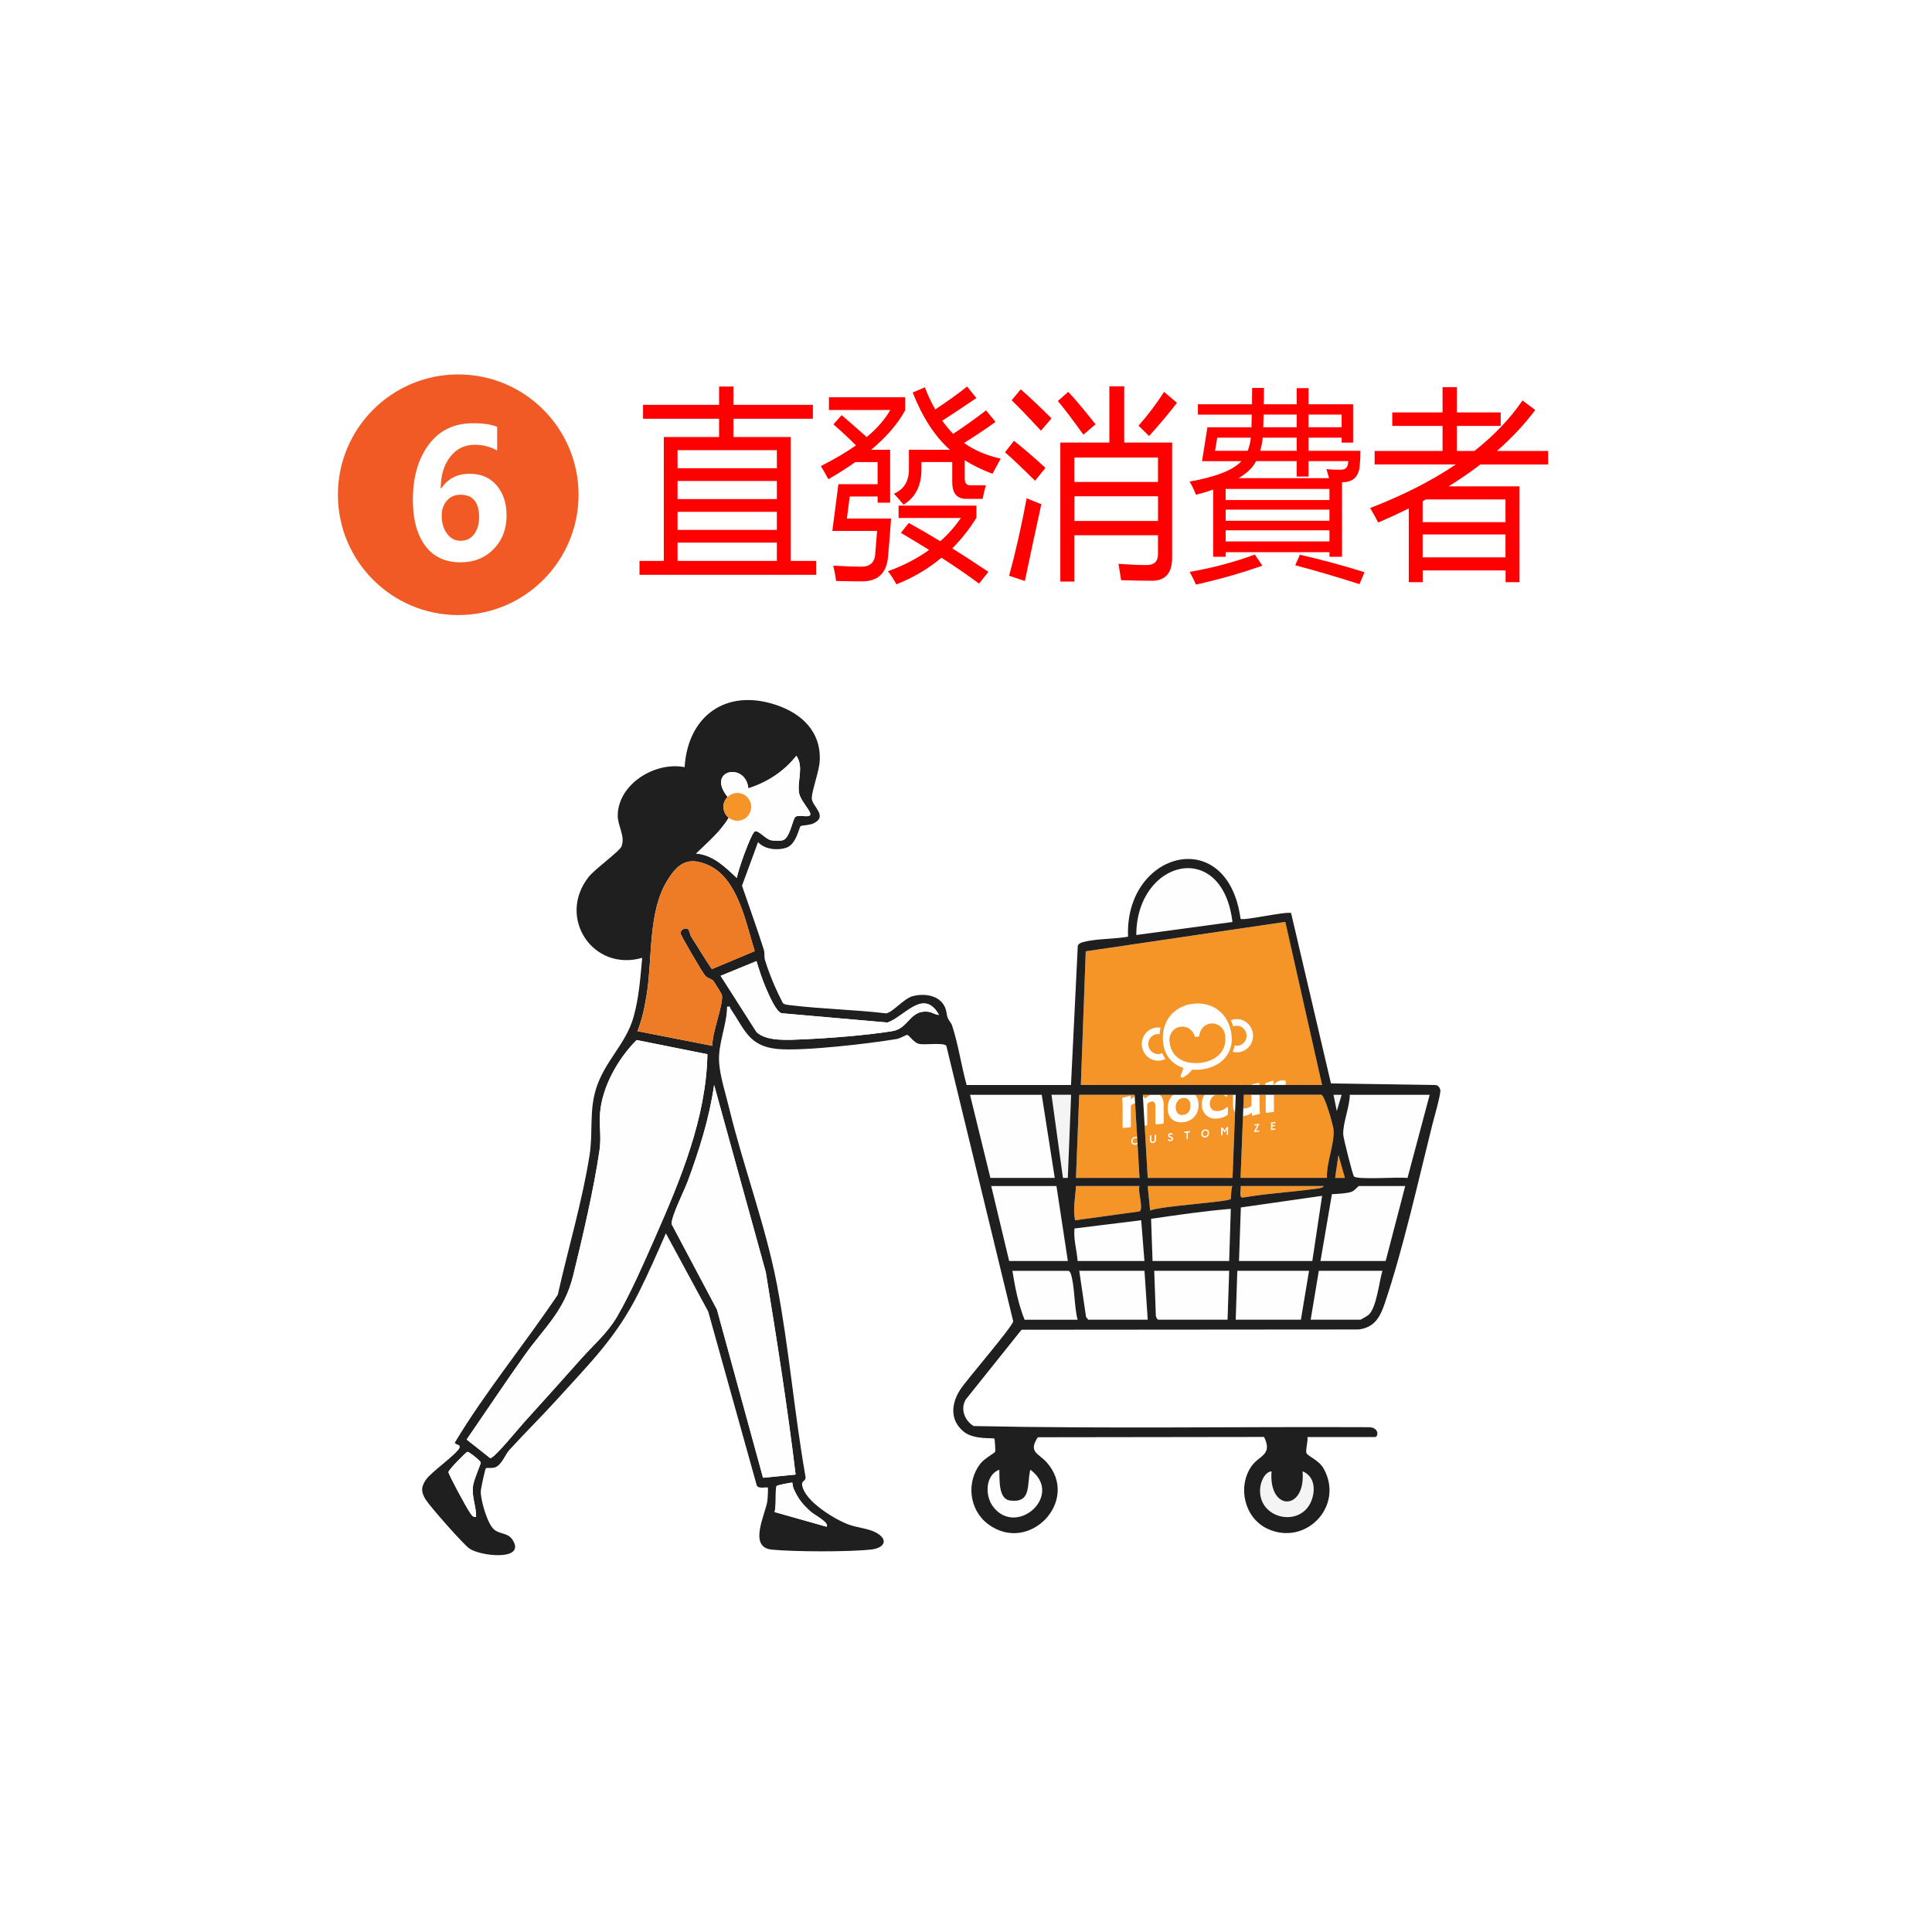 <?xml version="1.0" encoding="UTF-8"?>
<svg id="_圖層_1" data-name="圖層_1" xmlns="http://www.w3.org/2000/svg" version="1.1" xmlns:xlink="http://www.w3.org/1999/xlink" viewBox="0 0 500 500">
  <!-- Generator: Adobe Illustrator 29.3.1, SVG Export Plug-In . SVG Version: 2.1.0 Build 151)  -->
  <defs>
    <style>
      .st0 {
        fill: #ee7c26;
      }

      .st1, .st2 {
        fill: #fff;
      }

      .st3 {
        fill: red;
      }

      .st4 {
        fill: #1f1f1f;
      }

      .st2 {
        filter: url(#drop-shadow-1);
      }

      .st5 {
        fill: #f59427;
      }

      .st6 {
        fill: #f4f4f4;
      }

      .st7 {
        fill: #f15a24;
      }

      .st8 {
        fill: #fefefe;
      }
    </style>
    <filter id="drop-shadow-1" x="-27.85" y="-27.85" width="555.6" height="555.6" filterUnits="userSpaceOnUse">
      <feOffset dx="0" dy="0"/>
      <feGaussianBlur result="blur" stdDeviation="14.24"/>
      <feFlood flood-color="#000" flood-opacity=".4"/>
      <feComposite in2="blur" operator="in"/>
      <feComposite in="SourceGraphic"/>
    </filter>
  </defs>
  <circle class="st2" cx="250" cy="250" r="235"/>
  <g>
    <path class="st3" d="M165.49,145.16h6.3v-32.06h14.31v-4.73h-19.68v-3.6h19.68v-4.73h3.71v4.73h20.56v3.6h-20.56v4.73h14.82v32.06h6.62v3.6h-45.75v-3.6h-.01ZM201.05,116.5h-25.7v4.68h25.7v-4.68ZM175.35,129.16h25.7v-4.68h-25.7v4.68ZM175.35,137.14h25.7v-4.68h-25.7v4.68ZM175.35,145.16h25.7v-4.73h-25.7v4.73Z"/>
    <path class="st3" d="M216.98,125.3h10.14v-5.71h-5.79c-2.1,1.51-4.42,2.98-6.95,4.43-.59-1.1-1.24-2.23-1.94-3.4,3.46-1.75,6.48-3.53,9.08-5.35-1.76-1.78-3.7-3.6-5.83-5.45l2.13-2.37c1.85,1.58,4.01,3.46,6.48,5.66,2.72-2.26,4.75-4.6,6.11-7h-15.88v-3.29h19.73v3.34c-1.88,3.5-4.82,6.91-8.8,10.24h4.91v13.69h-3.24v-1.6h-7.22l-.74,5.71h11.44c-.28,3.95-.54,7.27-.79,9.98-.4,4.12-2.58,6.21-6.53,6.28-1.23,0-3.53-.03-6.9-.1-.15-1.2-.4-2.52-.74-3.96,3.43.17,5.79.26,7.08.26,2.47.07,3.74-1.13,3.8-3.6.03-.58.19-2.47.46-5.66h-11.58l1.57-12.09h0ZM233.15,137.91l2.04-2.57c2.75,1.51,5.46,3.09,8.15,4.73,2.04-1.78,3.81-3.79,5.33-6.02h-16.12v-3.19h20.14v3.14c-1.82,2.95-3.91,5.59-6.25,7.92,3.15,1.96,6.27,3.98,9.35,6.07l-2.41,3.04c-2.87-2.13-6.11-4.36-9.73-6.69-3.4,2.85-7.29,5.15-11.67,6.89-.52-1.03-1.25-2.16-2.18-3.4,4.01-1.44,7.56-3.28,10.65-5.51-2.32-1.44-4.75-2.92-7.32-4.43l.02.02ZM238.47,119.59v1.7c.03,4.32-1.51,7.43-4.63,9.31-.77-.96-1.61-1.9-2.5-2.83,2.65-1.13,3.95-3.31,3.89-6.53v-4.84h10.6c-3.89-3.46-7.1-8.4-9.63-14.82l3.15-1.34c.8,2.09,1.7,4,2.69,5.71,3.15-2.06,5.9-4.03,8.24-5.92l2.41,2.98c-2.96,2.02-5.91,3.98-8.84,5.87.9,1.23,1.84,2.37,2.82,3.4,2.72-1.78,5.56-3.81,8.52-6.07l2.45,2.98c-2.62,1.89-5.34,3.7-8.15,5.45,2.65,1.89,5.82,3.24,9.49,4.06-.74,1.34-1.45,2.64-2.13,3.91-2.66-.99-5.05-2.16-7.18-3.5v4.79c0,1.17.51,1.73,1.53,1.7h3.94c-.37,1.27-.65,2.44-.83,3.5h-4.21c-2.44.03-3.66-1.41-3.66-4.32v-5.2h-7.97Z"/>
    <path class="st3" d="M262.41,114.08c2.32,1.82,5.03,4.15,8.15,7-1.14,1.44-2.04,2.56-2.69,3.34-3.49-3.46-6.08-5.92-7.78-7.36l2.32-2.98h0ZM265.7,128.95c1.27.55,2.53,1.06,3.8,1.54-1.51,6.83-2.93,13.45-4.26,19.86l-4.08-1.34c1.67-6.11,3.18-12.79,4.54-20.07h0ZM264.17,100.76c2.35,2.06,5,4.56,7.96,7.51-1.05,1.2-1.96,2.26-2.73,3.19-3.33-3.6-5.87-6.23-7.59-7.87l2.36-2.83ZM273.76,103.79l2.69-2.37c1.42,1.44,3.78,4.24,7.08,8.39l-3.15,2.68c-3.03-4.22-5.23-7.12-6.62-8.7ZM278.07,150.51h-3.66v-35.97h12.69v-14.56h3.84v14.56h12.41v29.74c0,4.01-1.73,6.02-5.19,6.02-2.01,0-4.68-.05-8.01-.15-.19-1.27-.42-2.68-.69-4.22,3.06.21,5.48.31,7.27.31,1.98,0,2.96-.94,2.96-2.83v-4.89h-21.63v11.99h0ZM299.69,118.41h-21.63v6.33h21.63v-6.33ZM278.07,134.82h21.63v-6.38h-21.63v6.38ZM294.65,110.17c2.35-2.64,4.55-5.56,6.62-8.75l3.33,2.83c-1.94,2.54-4.35,5.4-7.22,8.59l-2.73-2.68h0Z"/>
    <path class="st3" d="M310.02,104.62h13.99c0-1.34.02-2.74.05-4.22h3.06c-.03,1.48-.05,2.88-.05,4.22h8.52v-4.17h3.06v4.17h11.53v9.93h-2.96v-1.29h-8.57v3.4h13.43c0,1.41-.06,2.71-.19,3.91-.25,2.85-1.77,4.25-4.58,4.22v19.3h-3.24v-1.18h-26.86v1.18h-3.24v-17.39c-1.36.48-2.84.93-4.45,1.34-.52-1.34-1.08-2.47-1.67-3.4,6.88-1.24,11.36-3,13.43-5.3h-10.19l1.39-8.75h11.39c.03-1.03.06-2.13.09-3.29h-13.94v-2.68h0ZM324.75,143.52l1.94,2.88c-5.56,1.96-11.28,3.58-17.18,4.89-.43-1-.97-2.09-1.62-3.29,5.83-1,11.45-2.49,16.86-4.48h0ZM314.47,116.66h8.43c.4-.99.68-2.13.83-3.4h-8.71l-.56,3.4h.01ZM344.06,126.54h-26.86v2.88h26.86v-2.88ZM317.2,134.77h26.86v-2.88h-26.86v2.88ZM317.2,140.12h26.86v-2.88h-26.86v2.88ZM343.27,121.39c1.02.14,2.35.19,3.98.15,1.11-.03,1.67-.77,1.67-2.21h-10.28v4.01h-3.06v-4.01h-10.51c-.77,1.61-2.29,3.09-4.54,4.42h23.43c-.19-.69-.42-1.47-.69-2.37h0ZM326.14,116.66h9.45v-3.4h-8.8c-.12,1.23-.34,2.37-.65,3.4ZM327.02,107.29c-.03,1.03-.06,2.13-.09,3.29h8.66v-3.29h-8.57,0ZM335.21,146.29l1.2-2.73c5.83,1.34,11.41,2.85,16.72,4.53l-1.3,3.09c-5.74-1.85-11.28-3.48-16.62-4.89h0ZM347.21,107.29h-8.57v3.29h8.57v-3.29Z"/>
    <path class="st3" d="M355.73,116.71h17.6v-6.48h-13.01v-3.5h13.01v-6.53h3.7v6.53h11.35v3.5h-11.35v6.48h4.54c5.06-3.98,9.22-8.34,12.46-13.07l3.29,2.47c-2.79,3.72-6.1,7.26-9.93,10.6h13.27v3.5h-17.55c-2.55,1.96-5.29,3.84-8.22,5.66h18.36v24.8h-3.61v-3.04h-21.44v3.04h-3.61v-19.09c-2.53,1.25-5.17,2.47-7.92,3.65-.52-1.06-1.22-2.32-2.08-3.76,8.54-3.29,15.93-7.05,22.18-11.27h-21.02v-3.5h-.02ZM368.18,129.73v5.4h21.44v-5.87h-20.61l-.83.46h0ZM368.18,144.24h21.44v-5.92h-21.44v5.92Z"/>
  </g>
  <circle class="st7" cx="118.59" cy="128.04" r="31.14"/>
  <path class="st1" d="M128.69,116.61c-1.77-1-3.69-1.51-5.77-1.51-2.68,0-4.83,1.05-6.44,3.16-1.61,2.1-2.42,4.83-2.42,8.17h.13c1.66-2.55,4.13-3.82,7.39-3.82,2.92,0,5.24,1,6.95,3s2.57,4.6,2.57,7.81c0,3.5-1.12,6.4-3.35,8.68-2.23,2.28-5.09,3.43-8.56,3.43-3.98,0-7.04-1.44-9.16-4.31-2.12-2.88-3.18-6.81-3.18-11.82,0-5.89,1.37-10.67,4.12-14.35s6.57-5.52,11.47-5.52c2.64,0,4.71.31,6.22.94v6.13h.03ZM114.31,133.49c0,1.8.45,3.33,1.35,4.58.9,1.26,2.08,1.89,3.55,1.89s2.65-.58,3.5-1.73c.85-1.15,1.28-2.6,1.28-4.34,0-3.91-1.61-5.86-4.83-5.86-1.45,0-2.62.52-3.52,1.55-.89,1.03-1.34,2.34-1.34,3.91h.01Z"/>
  <path class="st8" d="M318.96,238.61l-24.89,3.37c.04-19.5,22.28-25.06,24.89-3.37Z"/>
  <polygon class="st5" points="319.8 283.33 318.96 304.84 297.02 304.84 295.75 283.33 319.8 283.33"/>
  <path class="st5" d="M343.42,304.84h-22.36l.84-21.51h20.04c.84,0,3.09,7.89,3.18,9.08.26,3.71-1.92,8.57-1.7,12.44h0Z"/>
  <polygon class="st5" points="293.64 283.33 294.91 304.84 278.46 304.84 279.3 283.33 293.64 283.33"/>
  <g>
    <polygon class="st5" points="332.65 238.6 280.99 246.21 279.72 280.79 342.16 280.79 332.65 238.6"/>
    <g>
      <path class="st1" d="M298.7,283.09c-.8.08-1.58.49-2.3,1.2-.2-.26-.45-.47-.74-.59-.33-.15-.71-.21-1.09-.17-.68.07-1.34.41-1.97,1l.05-.69c0-.07-.02-.12-.07-.16-.03-.02-.07-.05-.14-.05l-1.88.46c-.11.05-.16.14-.15.25.07.47.12,1.22.12,2.24v5.14c0,.09.04.13.07.15s.08.05.15.05l1.71-.18c.12-.01.2-.09.2-.22v-5.38c.35-.36.7-.55,1.06-.59s.63.04.78.24c.17.2.26.57.26,1.07v4.4c.01.09.05.13.08.15s.08.05.15.05l1.71-.18c.12-.01.2-.09.2-.22v-5.17c0-.07-.01-.12-.02-.18.36-.38.76-.59,1.18-.64.34-.04.57.05.71.28.16.24.25.59.25,1.05v4.4c.01.09.05.13.08.15s.08.05.15.05l1.71-.18c.12-.01.2-.09.2-.22v-4.58c0-1.02-.21-1.79-.61-2.3-.42-.49-1.04-.71-1.84-.62h-.01Z"/>
      <path class="st1" d="M308.24,282.55c-.6-.27-1.3-.35-2.07-.27s-1.48.32-2.08.71c-.61.38-1.08.91-1.4,1.56s-.49,1.4-.5,2.23c0,.83.18,1.55.51,2.12.33.58.82,1,1.42,1.27.6.25,1.31.35,2.08.27s1.47-.32,2.07-.71c.6-.38,1.08-.91,1.41-1.56.34-.65.51-1.39.51-2.22s-.18-1.55-.52-2.14-.82-1.01-1.43-1.27h0ZM306.18,288.54c-.6.06-1.05-.08-1.4-.46-.33-.38-.51-.89-.51-1.54s.18-1.18.52-1.63c.34-.44.81-.7,1.39-.76.59-.06,1.05.08,1.39.44s.52.86.52,1.51-.15,1.22-.46,1.66c-.3.45-.79.71-1.46.78h.01Z"/>
      <path class="st1" d="M316.63,281.37c-.56-.1-1.18-.09-1.86.01-.75.1-1.46.44-2.12.97-.67.54-1.12,1.17-1.37,1.89-.18.51-.26,1.04-.26,1.57,0,.78.2,1.51.58,2.13.39.63.94,1.09,1.62,1.35.56.2,1.23.26,1.96.18.47-.05.93-.16,1.35-.31.42-.16.81-.35,1.13-.61.07-.06.1-.13.1-.22l.05-1.61c0-.11-.05-.17-.09-.19-.06-.03-.14-.02-.23.05-.28.26-.6.48-.97.64-.81.35-1.69.42-2.35.2-.3-.1-.56-.32-.76-.63-.21-.32-.31-.7-.31-1.15,0-.17.02-.38.07-.62.11-.54.37-.98.78-1.29.41-.32.86-.51,1.37-.56.71-.08,1.37.12,1.96.6.08.05.14.05.18.04.06-.02.1-.07.12-.16l.39-1.63c.01-.1-.02-.18-.1-.25-.25-.16-.68-.31-1.24-.41h0Z"/>
      <path class="st1" d="M325.72,280.24l-1.67.4s-.09.03-.14.08c-.04.04-.06.09-.06.14l.02,5.35c-.5.37-1.01.6-1.52.65-.4.04-.7-.04-.87-.24-.18-.2-.28-.57-.27-1.07v-4.62c-.01-.1-.05-.15-.09-.18-.04-.02-.09-.04-.16,0l-1.83.5c-.11.05-.16.14-.15.25.08.49.12,1.1.12,1.83v2.69c0,.94.27,1.66.76,2.16.51.5,1.19.71,2.02.62.46-.05.88-.15,1.25-.33.3-.14.59-.32.87-.53v.6c0,.1.04.15.08.18.03.02.06.03.1.03.01,0,.04,0,.05-.02l1.7-.44c.11-.05.16-.14.14-.25-.07-.47-.11-1.3-.11-2.45v-5.13c0-.09-.03-.16-.09-.19-.04-.02-.1-.05-.16-.02h.01Z"/>
      <path class="st1" d="M332.61,279.68c-.82-.19-1.58-.04-2.26.42-.3.2-.55.45-.78.77l.03-.96c0-.07-.02-.12-.07-.16-.03-.02-.07-.05-.14-.05l-1.8.59c-.11.05-.16.14-.15.25.07.47.12,1.22.12,2.24v5c0,.09.04.13.07.15s.08.05.15.05l1.71-.18c.12-.01.2-.09.2-.22v-4.82c.21-.32.47-.56.73-.73s.57-.28.91-.32c.25-.03.46-.01.62.03.15.05.27.14.37.28.1.12.19.09.23.07s.1-.07.1-.18l.11-2.03c-.01-.1-.07-.18-.17-.21h.02Z"/>
      <path class="st1" d="M293.28,296.2c-.15-.07-.29-.18-.38-.31-.09-.15-.13-.32-.13-.52,0-.22.05-.41.15-.58.09-.17.22-.31.4-.4.17-.1.36-.16.57-.18.12-.01.23,0,.34.01.11.02.2.06.28.1.01,0,.01.01.01.01h0l-.06.37s-.01.01-.01.01h-.01c-.14-.14-.34-.21-.61-.18-.15.02-.26.05-.37.12s-.19.15-.25.26-.1.23-.1.36c0,.15.03.27.09.36.06.1.14.17.24.22s.23.06.37.05c.16-.02.29-.05.38-.1.1-.06.19-.13.28-.24h.01l-.04.41v.03c-.17.14-.37.22-.62.25-.19.03-.39.02-.54-.05h0Z"/>
      <path class="st1" d="M297.81,295.66c-.15-.12-.21-.3-.21-.55v-1.26h.02s.33-.04.33-.04c0,0,.01,0,.01.01v1.25c0,.16.03.26.11.33s.18.08.31.06c.12-.01.23-.06.3-.13.08-.08.13-.2.13-.36v-1.25h.03s.33-.04.33-.04c0,0,.01,0,.01.01v1.26c-.02.26-.09.46-.23.6-.14.15-.33.23-.57.26s-.43-.03-.58-.13v-.02Z"/>
      <path class="st1" d="M302.54,295.28c-.13-.04-.24-.08-.32-.17-.01-.01-.01-.02-.02-.03l.08-.33h.01s.01-.01.01,0c.06.09.15.16.27.19.12.05.23.06.35.05.11-.01.19-.04.25-.09.06-.04.08-.09.08-.17,0-.06-.02-.12-.07-.16-.04-.06-.12-.1-.22-.12l-.3-.1c-.1-.04-.19-.1-.26-.18s-.11-.18-.11-.32c0-.11.03-.21.08-.29.05-.09.13-.16.22-.22.09-.06.2-.08.32-.1.08,0,.18,0,.28.02.09.02.18.05.25.1h.01v.04l-.06.35s0,.01-.01.01h-.01c-.06-.07-.12-.12-.2-.15s-.16-.04-.26-.03c-.08,0-.16.03-.2.07-.04.04-.08.09-.07.15,0,.06.02.11.07.15.05.03.13.07.23.12l.25.1c.14.05.23.12.3.2.07.09.09.2.1.33,0,.1-.03.2-.08.29s-.12.16-.22.22c-.09.06-.22.1-.36.11s-.27,0-.39-.03h0Z"/>
      <path class="st1" d="M307.06,294.82l.02-1.68-.21.02-.4.04s-.01,0-.01-.01l.04-.31s0-.01.01-.01h.01l1.46-.16h.02l.03.3s0,.01-.01.01l-.6.06-.02,1.68h-.01s-.33.04-.33.04c0,0-.01,0-.01-.01v.03Z"/>
      <path class="st1" d="M311.39,294.28c-.15-.07-.28-.18-.37-.33-.09-.15-.13-.33-.13-.54s.04-.38.14-.55c.08-.17.2-.29.36-.39s.34-.16.53-.18.37,0,.52.07.26.18.35.32c.08.15.12.32.12.53s-.04.41-.13.58c-.09.17-.21.3-.36.41-.15.1-.33.16-.52.18-.19,0-.36-.01-.51-.08v-.02ZM311.34,293.75c.05.11.13.18.23.22.09.05.21.06.34.05.21-.02.37-.1.49-.24s.16-.31.17-.54c0-.13-.03-.25-.07-.35s-.13-.17-.22-.22c-.09-.05-.21-.06-.35-.05-.12.01-.24.05-.33.12-.1.06-.18.15-.23.26-.05.1-.09.23-.08.38-.02.14,0,.27.05.37h0Z"/>
      <path class="st1" d="M316.01,293.87l.02-2h.01s.34-.05.34-.05h.03l.52.75s.01,0,.01.01c0,0,.01,0,.01-.01l.5-.86s.01-.01.02-.01l.36-.04s.01,0,.01.01l-.02,2h-.01s-.33.04-.33.04c0,0-.01,0-.01-.01l.02-1.43-.55.84h-.01s-.01.01-.01,0l-.53-.76-.02,1.46h-.01s-.33.04-.33.04c0,0-.02.01-.02,0v.02Z"/>
      <path class="st1" d="M321.03,293.34l.02-2h.01s.33-.04.33-.04c0,0,.01,0,.01.01l-.02,2h-.01s-.33.04-.33.04c0,0-.01,0-.01-.01Z"/>
      <path class="st1" d="M324.47,292.98l.9-1.77-.77.08s-.01,0-.01-.01l.07-.3h.01s1.25-.14,1.25-.14c0,0,.01.01.01.02l-.9,1.77.87-.09s.01,0,.01.02l-.07.3h-.01s-1.34.15-1.34.15c0,0-.03-.02-.02-.04h0Z"/>
      <path class="st1" d="M328.93,292.5l.02-2h.01s1.14-.13,1.14-.13c0,0,.01,0,.01.01l-.04.3s0,.01-.01.01l-.76.08v.43l.63-.07s0,0,.01.01v.29s-.02.01-.03.01l-.63.07v.61l.73-.08s0,0,.01.01l.04.3s0,.01-.01.01l-1.11.12s-.01.01-.01,0v.02Z"/>
      <path class="st1" d="M319.64,263.76c-.39.04-.76.14-1.1.28.25.5.45,1.04.62,1.6.21-.08.43-.14.66-.17,1.38-.15,2.63.9,2.78,2.31s-.85,2.7-2.23,2.84c-.29.03-.59,0-.85-.07-.11.57-.26,1.12-.49,1.64.48.13,1,.19,1.52.13,2.3-.24,3.96-2.37,3.71-4.72s-2.32-4.09-4.62-3.84h0Z"/>
      <path class="st1" d="M299.96,272.78c-1.38.15-2.63-.9-2.78-2.31s.85-2.7,2.23-2.84c.23-.02.46-.01.68.03.05-.58.13-1.15.27-1.69-.36-.06-.74-.08-1.13-.04-2.3.24-3.96,2.37-3.71,4.72.25,2.36,2.32,4.09,4.62,3.84.52-.06,1.02-.22,1.46-.45-.32-.47-.59-.96-.82-1.5-.24.14-.52.21-.82.25h0Z"/>
      <path class="st1" d="M318.38,266.14c-.16-.59-.38-1.16-.63-1.68-1.6-3.28-4.89-5.12-8.86-4.7s-6.8,2.92-7.67,6.45c-.14.57-.23,1.16-.26,1.78-.04.59-.02,1.2.05,1.83.08.77.26,1.5.51,2.17.22.56.49,1.09.83,1.57.92,1.32,2.25,2.29,3.9,2.83-.13.5-.33,1.14-.65,1.81-.19.39.21.82.59.63.66-.34,1.52-.93,2.33-2,.7.06,1.44.04,2.2-.04,3.69-.39,6.37-2.23,7.49-4.92.22-.54.38-1.11.48-1.7.11-.71.13-1.44.04-2.23-.07-.63-.19-1.23-.35-1.8h0ZM310.53,275.08c-2.6.28-5.66-.42-7.09-2.93-.36-.63-.61-1.38-.73-2.26-.08-.57-.07-1.02-.02-1.34.05-.35.15-.68.3-.97.49-1.02,1.45-1.76,2.64-1.88,1.71-.18,3.24.99,3.62,2.66l1.13-.12c.03-1.72,1.28-3.18,2.98-3.36,1.19-.13,2.28.39,2.98,1.29.21.27.38.56.5.89.12.31.23.75.26,1.32.07.89-.03,1.67-.24,2.36-.88,2.76-3.73,4.08-6.33,4.36v-.02Z"/>
    </g>
  </g>
  <path class="st5" d="M294.91,306.95c-.53,1.43,1.11,5.81.03,6.57l-16.68,2.3c-.67-2.95.09-5.92.21-8.86h16.45-.01Z"/>
  <path class="st5" d="M318.96,306.95c-.41.64-.33,3.23-.45,3.35-.71.78-18.35,1.83-20.85,2.98l-.64-6.33h21.94Z"/>
  <path class="st5" d="M342.58,306.95c-.24.59-2.15.7-2.79.79-6,.82-12.1,1.13-18.08,2.18-1.27.13-.4-2.18-.64-2.97h21.51Z"/>
  <polygon class="st5" points="348.06 304.84 345.53 304.84 346.38 298.94 348.06 304.84"/>
  <polygon class="st6" points="347.22 283.33 345.96 287.54 345.11 283.33 347.22 283.33"/>
  <g>
    <path class="st8" d="M370,283.33l-5.74,21.54c-2.04-.35-13.15.56-13.88-.44-.33-.45-2.71-9.86-2.75-10.79-.13-3.04,1.67-7.14,1.7-10.31h20.67Z"/>
    <polygon class="st8" points="269.6 283.33 272.97 304.84 256.31 304.84 251.04 283.33 269.6 283.33"/>
    <path class="st8" d="M363.67,306.95l-5.06,19.4h-16.87l2.96-17.29c1.49-.11,3.7-.15,5.07-.62.79-.27,1.76-1.49,1.88-1.49h12.02Z"/>
    <polygon class="st8" points="273.4 306.95 276.35 326.35 261.16 326.35 256.52 306.95 273.4 306.95"/>
    <polygon class="st8" points="339.63 326.35 320.64 326.35 321.12 312.49 342.15 309.48 339.63 326.35"/>
    <path class="st8" d="M298.28,326.35l-.38-10.92c6.84-1.01,13.74-2.01,20.63-2.58l-.42,13.5h-19.83Z"/>
    <path class="st8" d="M318.11,328.88l-.42,12.66h-17.93c-.24,0-.65-.71-.63-1.05l-.42-11.6h19.4,0Z"/>
    <polygon class="st8" points="338.78 328.88 336.67 341.54 319.8 341.54 320.22 328.88 338.78 328.88"/>
    <polygon class="st8" points="296.18 328.88 297.02 341.54 281.62 341.54 281.06 340.84 279.3 328.88 296.18 328.88"/>
    <path class="st8" d="M357.76,328.88c-.88,2.87-1.45,9.4-3.58,11.4-.23.21-2,1.25-2.12,1.25h-12.87l2.11-12.66h16.46Z"/>
    <path class="st8" d="M278.88,341.54h-13.71c-1.6-3.93-2.5-8.4-3.16-12.66h14.55c.27.18.45.4.55.71,1.06,3.29.84,8.43,1.77,11.94h0Z"/>
    <path class="st8" d="M278.88,326.35c-.22-2.81-1.09-5.57-.82-8.41l17.27-2.13.84,10.55h-17.3,0Z"/>
    <path class="st8" d="M258.63,380.35c.11,2.42-.32,7.59,2.77,7.98,5.66.71,4.28-4.06,5.26-7.98,8.86,6.56-3.65,17.65-9.7,9.49-2.08-2.81-1.98-8.11,1.68-9.49h-.01Z"/>
    <path class="st6" d="M329.08,380.77c-.85,10.47,8.91,10.34,8.02,0,3.07,1.25,3.42,4.67,2.31,7.58-2.79,7.29-14.29,4.71-13.24-3.54.19-1.47,1.17-3.87,2.91-4.04Z"/>
    <polygon class="st6" points="277.2 283.32 276.35 304.84 275.09 304.84 272.13 283.32 277.2 283.32"/>
  </g>
  <path class="st4" d="M338.36,371.91c.23.87-.59,3.62-.22,4.21.55.89,3.21,1.75,4.45,4,5.37,9.73-4.76,20.17-14.64,15.49-5.88-2.79-7.74-10.74-4.12-16.08,1.98-2.92,5.63-2.9,3.31-7.65l-58.55.08c-2.55,3.88.15,4.1,2.27,6.47,8.82,9.86-4.49,23.99-15.16,16-4.92-3.68-5.71-10.96-1.9-15.74.93-1.17,3.58-2.65,3.76-2.97.08-.15-.1-3.27-.21-3.4-.29-.3-5.35.39-8.03-1.88-3.6-3.05-3.11-7.31-.75-10.9,1.71-2.61,13.67-16.4,13.64-17.62l-17.3-71.27c-.68-.91-5.51-.14-7.09-.5-1.37-.31-2.53-2.28-3.04-2.32-.32-.02-1.83.91-2.64,1.05-6.91,1.18-24.58,3.25-31.06,2.58-7.32-.75-8.37-5.08-11.98-10.37-.26-.38.06-.78-.94-.55-.06,4.88-2.4,9.64-2.05,14.5.26,3.62,1.72,8.14,2.59,11.74,3.64,15.01,9.45,30.47,12.33,45.46,3.13,16.29,4.51,33.24,7.38,49.61.41,1.8-1.19.99-.76,2.81.92,3.97,8.12,8.39,11.73,9.8,2.37.93,5.45,1.08,7.46,2.24,3.24,1.87,1.94,3.93-1.35,4.31-5.78.65-19.91.6-25.76.03-6.19-.61-1.61-9.22-1.14-12.58.08-.6.25-3.35.11-3.48-.23-.22-2.62.51-2.89-.7l-12.52-44.85-10.96-20.25c-2.24,5.12-4.51,10.33-7.02,15.34-5.8,11.57-12.46,18.05-21.01,27.5-4,4.42-8.46,8.82-12.49,13.24-1.04,1.14-1.92,3.73-3.56,4.45-.84.37-2.26.07-2.49.26s-1.34,5.36-1.34,6.08c0,2.27,1.67,8.18,3.38,9.72,1.55,1.39,3.6.8,4.85,2.74,3.55,5.51-8.2,4.28-11.13,2.28-1.63-1.12-10.2-10.87-11.35-12.7-1.24-1.98-1.24-3.3.12-5.22,1.42-2,8.14-6.69,8.66-8.22.3-.89-.81-.58-1.26-1.27,8-13.31,18-25.39,26.66-38.29,2.61-11.64,6.37-24.31,8.22-36.07.92-5.88-.09-11.26,1.6-16.96,2.23-7.46,7.79-11.7,9.8-18.89,1.39-4.97,1.76-10.16,2.23-15.28-12.8,3.67-22.06-10.43-13.91-20.87,1.63-2.09,8.01-6.67,8.53-7.92,1.09-2.66-1-5.37-.95-8.1.13-8.14,9.69-13.95,17.31-12.46.82-13.19,10.62-20.4,23.53-16.15,6.84,2.25,11.87,7.03,11.43,14.62-.16,2.72-2.17,7.97-2.04,9.74.14,1.97,4.27,4.5.42,6.35-1.02.49-3.02.5-3.31.69-.42.28-1.07,4.8-3.84,5.65-2.32.71-5.52.36-7.19-1.5l-4.15,11.28c1.87,5.51,3.89,10.99,5.64,16.54.28.87.06,1.88.3,2.66,1.19,3.89,2.77,7.57,4.64,11.18.42.4,1.21.46,1.78.53,8.24,1.01,16.66,1.15,24.92,2.13,1.75-.24,4.58-3.85,6.92-4.46,2.72-.71,6.31-.36,7.96,2.19.88,1.37.65,2.34,1.12,3.52.27.67.85,1.18,1.08,1.87,1.63,4.91,2.38,10.42,3.78,15.42h27l1.76-36c.2-.62.93-.87,1.51-1.02,3.33-.87,8-.74,11.5-1.36-.93-22.07,25.76-29.28,29.11-4.65.61.63,11.36-1.89,13.08-1.49l10.32,44.11,27.01.41c.69.04,1.14.64,1.29,1.25.23.91-1.67,7.44-2.05,8.96-3.66,14.65-7.57,32.21-12.33,46.31-1.19,3.54-2.65,6.23-6.75,6.75l-87.25.07-14.43,18.05c-1.48,2.47-.27,5.46,2.02,6.87,34.14.73,68.43.14,102.63.3,2.46.32,2.06,2.55,1.25,2.55h-17.51.03ZM188.59,211.63c-2.17,3.64-5.41,6.34-8.42,9.26,4.45.39,7.47,3.5,10.54,6.33.19-1.8,3.66-11.53,4.63-12.05.85-.46,2.79,1.96,4.1,2.26.82.19,2.42.25,3.21,0,1.8-.55,2.52-5.58,3.23-6.05,1-.66,4.08.52,3.82-.83-.19-1.02-2.51-3.44-2.86-5.15-.66-3.16,1.3-6.76-.73-9.82-3.23,4.09-7.52,6.86-12.44,8.44-.66-6.86-11.03-4.83-5.37,2.23-.74.72-1.13,1.73-1.07,2.75s.55,1.99,1.36,2.63ZM195.32,246.16c-2.31-7.3-4.32-19.08-12.32-22.4-5.17-2.14-7.68-.16-10.34,4.17-4.92,8.02-3.82,19.76-5.22,28.95-.52,3.39-1.2,6.78-2.46,9.98l19.4,3.8c-.27-2.99,2.93-10.87,2.45-13.19-.04-.21-2.09-3.52-2.25-3.67-.53-.51-1.31-.5-2.08-1.3-.63-.65-6.28-10.31-6.38-10.93-.08-.48.29-.91.66-1.08,1.81-.81,1.54,1.08,2.17,2.05,1.78,2.74,3.42,5.56,5.28,8.26l11.08-4.65h.01ZM318.96,238.61c-2.61-21.68-24.85-16.12-24.89,3.37l24.89-3.37ZM279.72,280.79h62.43l-9.51-42.2-51.65,7.61-1.27,34.59ZM243.02,262.65c-3.98-7.02-8.84.4-13.34,1.98l-27.36-2.4c-1.41-.26-3.31-4.72-3.95-6.17-1.03-2.32-1.84-4.9-2.6-7.32l-9.27,3.8,9.28,14.55c2.58,2.53,8.58,2.04,12.02,1.89,6.66-.28,16.67-1.06,23.18-2.13,4.22-.69,4.48-5.58,9.26-5.01,1.03.12,1.78.81,2.78.81h0ZM183.08,272.82l-18.33-3.67c-4.79,4.79-8.97,12.12-9.47,19.03-.25,3.48.39,5.9-.14,9.56-1.41,9.74-4.43,22.73-6.82,32.41-2.27,9.19-7.45,13.4-12.63,20.69-5.08,7.15-9.95,14.48-14.93,21.7l6.1,4.81c.96.17,7.42-7.78,8.57-9.05,4.94-5.44,10.1-11.2,14.97-16.67,3.31-3.72,6.75-6.56,9.31-10.94,3.55-6.09,7.1-14.28,9.98-20.82,6.51-14.78,13.09-30.71,13.38-47.07v.02ZM205.9,381.62c-2.11-17.52-4.88-34.98-7.72-52.4l-13.37-48.42c-1.26,8.7-3.84,16.79-6.86,24.99-.83,2.26-4.36,9.26-4.12,11.04l11.71,22.07,11.93,43.54,8.42-.83h0ZM269.6,283.33h-18.56l5.27,21.51h16.66l-3.37-21.51ZM277.2,283.32h-5.07l2.96,21.52h1.26l.85-21.52ZM293.64,283.33h-14.34l-.84,21.51h16.45l-1.27-21.51h0ZM319.8,283.33h-24.04l1.27,21.51h21.94l.84-21.51h-.01ZM343.42,304.84c-.22-3.87,1.97-8.73,1.7-12.44-.08-1.19-2.34-9.08-3.18-9.08h-20.04l-.84,21.51h22.36ZM347.22,283.33h-2.11l.85,4.21,1.26-4.21ZM370,283.33h-20.67c-.03,3.17-1.83,7.27-1.7,10.31.04.93,2.42,10.34,2.75,10.79.74,1,11.84.08,13.88.44l5.74-21.54ZM348.06,304.84l-1.68-5.9-.85,5.9h2.53ZM273.4,306.95h-16.87l4.64,19.4h15.19l-2.95-19.4h-.01ZM294.91,306.95h-16.45c-.12,2.94-.88,5.92-.21,8.86l16.68-2.3c1.08-.76-.55-5.13-.03-6.57h.01ZM318.96,306.95h-21.94l.64,6.33c2.5-1.15,20.14-2.2,20.85-2.98.11-.12.03-2.71.45-3.35h0ZM342.58,306.95h-21.51c.23.79-.63,3.1.64,2.97,5.98-1.04,12.08-1.36,18.08-2.18.64-.09,2.56-.2,2.79-.79ZM363.67,306.95h-12.02c-.12,0-1.09,1.22-1.88,1.49-1.37.47-3.59.51-5.07.62l-2.96,17.29h16.87l5.06-19.4h0ZM339.63,326.35l2.53-16.87-21.03,3.01-.48,13.86h18.98ZM298.28,326.35h19.83l.42-13.5c-6.89.57-13.78,1.57-20.63,2.58l.38,10.92ZM278.88,326.35h17.3l-.84-10.55-17.27,2.13c-.27,2.84.6,5.6.82,8.41h0ZM278.88,341.54c-.92-3.51-.7-8.65-1.77-11.94-.1-.31-.28-.53-.55-.71h-14.55c.67,4.25,1.56,8.72,3.16,12.66h13.71ZM296.18,328.88h-16.87l1.76,11.95.56.7h15.4l-.84-12.66h-.01ZM318.11,328.88h-19.4l.42,11.6c-.01.35.39,1.05.63,1.05h17.93l.42-12.66h0ZM338.78,328.88h-18.56l-.42,12.66h16.87l2.11-12.66ZM357.76,328.88h-16.45l-2.11,12.66h12.87c.12,0,1.89-1.04,2.12-1.25,2.12-2,2.7-8.53,3.58-11.4h-.01ZM123.22,392.58c.02-2.79-1.08-4.89-.84-7.8.14-1.66,2.1-5.94,2.04-6.27-.09-.51-3.07-2.84-3.46-2.77s-4.89,4.68-4.9,5.23c-.01.59,4.84,9.54,5.55,10.48.43.57.73,1.28,1.61,1.13h0ZM258.63,380.35c-3.66,1.37-3.76,6.68-1.68,9.49,6.06,8.17,18.56-2.92,9.7-9.49-.97,3.91.41,8.69-5.26,7.98-3.09-.39-2.66-5.56-2.77-7.98h.01ZM329.08,380.77c-1.74.17-2.72,2.57-2.91,4.04-1.05,8.25,10.45,10.83,13.24,3.54,1.11-2.91.76-6.33-2.31-7.58.89,10.34-8.87,10.47-8.02,0h0ZM205.05,383.72c-.15-.14-3.91.65-4.03.82-.51.71-.01,5.38-.59,6.76l13.48,3.81c.87-.98-3.19-3.11-3.99-3.81-2.18-1.92-3.33-3.36-4.53-6.03-.23-.51-.28-1.5-.34-1.56h0Z"/>
  <path class="st8" d="M183.08,272.82c-.29,16.36-6.88,32.29-13.38,47.07-2.88,6.54-6.42,14.73-9.98,20.82-2.56,4.38-6,7.22-9.31,10.94-4.87,5.47-10.02,11.23-14.97,16.67-1.15,1.27-7.61,9.22-8.57,9.05l-6.1-4.81c4.98-7.23,9.84-14.55,14.93-21.7,5.18-7.29,10.36-11.51,12.63-20.69,2.39-9.67,5.41-22.67,6.82-32.41.53-3.66-.11-6.08.14-9.56.5-6.91,4.68-14.24,9.47-19.03l18.33,3.67v-.02Z"/>
  <path class="st8" d="M205.9,381.62l-8.42.83-11.93-43.54-11.71-22.07c-.25-1.78,3.28-8.79,4.12-11.04,3.02-8.2,5.6-16.29,6.86-24.99l13.37,48.42c2.84,17.42,5.61,34.87,7.72,52.4h0Z"/>
  <path class="st0" d="M195.32,246.16l-11.08,4.65c-1.85-2.69-3.49-5.51-5.28-8.26-.63-.97-.36-2.86-2.17-2.05-.37.17-.74.6-.66,1.08.1.63,5.74,10.28,6.38,10.93.77.79,1.55.78,2.08,1.3.15.15,2.2,3.46,2.25,3.67.48,2.32-2.71,10.2-2.45,13.19l-19.4-3.8c1.26-3.2,1.95-6.59,2.46-9.98,1.4-9.19.29-20.93,5.22-28.95,2.66-4.33,5.16-6.32,10.34-4.17,8,3.31,10.01,15.09,12.32,22.4h-.01Z"/>
  <path class="st8" d="M188.3,206.25c-5.66-7.06,4.71-9.09,5.37-2.23,4.92-1.57,9.21-4.34,12.44-8.44,2.03,3.05.07,6.66.73,9.82.36,1.71,2.67,4.13,2.86,5.15.26,1.35-2.83.17-3.82.83-.71.47-1.43,5.51-3.23,6.05-.78.24-2.39.18-3.21,0-1.31-.3-3.25-2.72-4.1-2.26-.97.52-4.44,10.25-4.63,12.05-3.07-2.83-6.09-5.94-10.54-6.33,3.01-2.92,6.25-5.62,8.42-9.26,1.51,1.19,3.69.99,4.95-.47,1.26-1.46,1.14-3.65-.27-4.97s-3.6-1.29-4.97.06h0Z"/>
  <path class="st8" d="M243.02,262.65c-1.01,0-1.75-.69-2.78-.81-4.78-.57-5.04,4.32-9.26,5.01-6.51,1.07-16.52,1.85-23.18,2.13-3.44.14-9.44.64-12.02-1.89l-9.28-14.55,9.27-3.8c.75,2.43,1.57,5,2.6,7.32.64,1.45,2.54,5.91,3.95,6.17l27.36,2.4c4.5-1.58,9.36-9,13.34-1.98h0Z"/>
  <path class="st8" d="M123.22,392.58c-.88.15-1.18-.56-1.61-1.13-.71-.94-5.56-9.89-5.55-10.48.01-.56,4.51-5.16,4.9-5.23s3.37,2.27,3.46,2.77c.06.32-1.9,4.61-2.04,6.27-.24,2.91.86,5.01.84,7.8h0Z"/>
  <path class="st8" d="M205.05,383.72c.06.06.11,1.05.34,1.56,1.2,2.66,2.35,4.11,4.53,6.03.8.7,4.86,2.83,3.99,3.81l-13.48-3.81c.58-1.38.08-6.05.59-6.76.12-.17,3.89-.96,4.03-.82h0Z"/>
  <circle class="st5" cx="190.82" cy="208.81" r="3.59"/>
</svg>